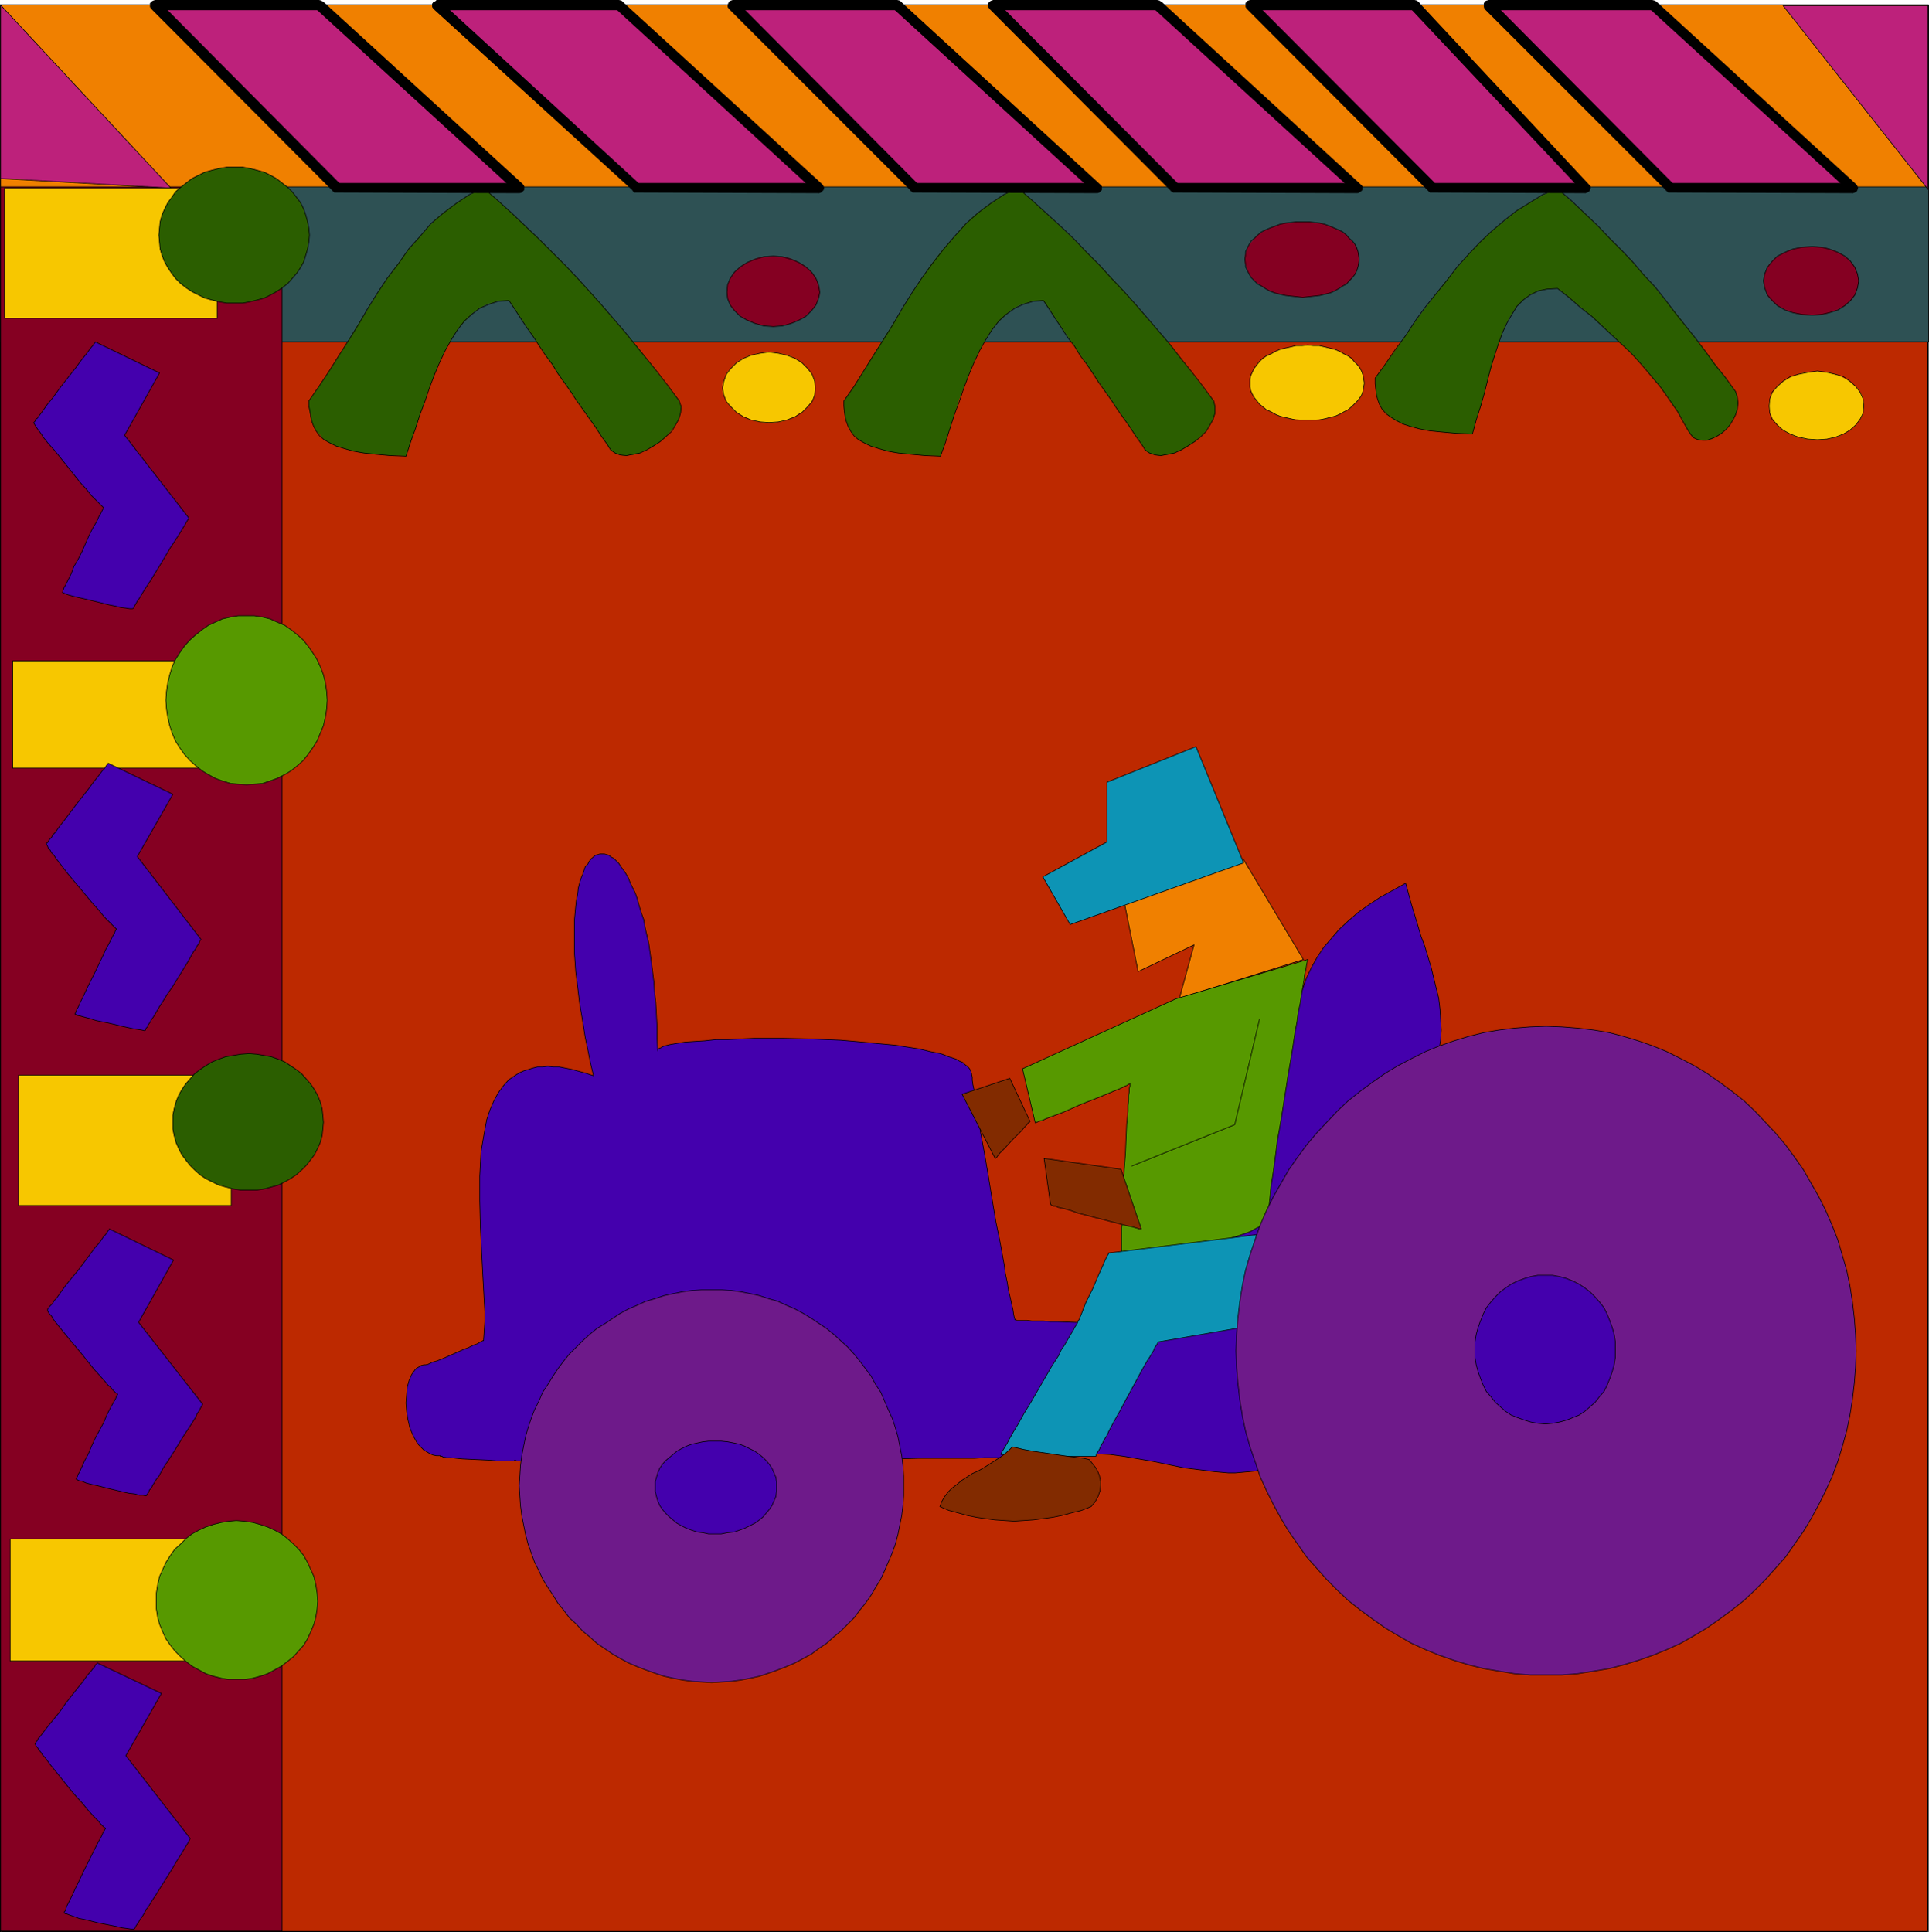 <?xml version="1.0" encoding="UTF-8" standalone="no"?>
<svg
   version="1.0"
   width="129.788mm"
   height="130.018mm"
   id="svg84"
   sodipodi:docname="Design - Tractor.wmf"
   xmlns:inkscape="http://www.inkscape.org/namespaces/inkscape"
   xmlns:sodipodi="http://sodipodi.sourceforge.net/DTD/sodipodi-0.dtd"
   xmlns="http://www.w3.org/2000/svg"
   xmlns:svg="http://www.w3.org/2000/svg">
  <sodipodi:namedview
     id="namedview84"
     pagecolor="#ffffff"
     bordercolor="#000000"
     borderopacity="0.25"
     inkscape:showpageshadow="2"
     inkscape:pageopacity="0.0"
     inkscape:pagecheckerboard="0"
     inkscape:deskcolor="#d1d1d1"
     inkscape:document-units="mm" />
  <defs
     id="defs1">
    <pattern
       id="WMFhbasepattern"
       patternUnits="userSpaceOnUse"
       width="6"
       height="6"
       x="0"
       y="0" />
  </defs>
  <path
     style="fill:#bd2900;fill-opacity:1;fill-rule:evenodd;stroke:none"
     d="M 490.294,491.244 H 0.162 V 1.293 H 490.294 Z"
     id="path1" />
  <path
     style="fill:#000000;fill-opacity:1;fill-rule:evenodd;stroke:none"
     d="m 490.132,491.244 0.162,-0.162 H 0.162 l 0.323,0.162 V 1.293 L 0.162,1.454 H 490.294 l -0.162,-0.162 V 491.244 h 0.323 V 1.293 1.131 h -0.162 v 0 0 0 H 0.162 v 0 0 H 0 v 0.162 489.952 0 0.162 h 0.162 v 0 0 H 490.294 v 0 0 0 h 0.162 v -0.162 0 z"
     id="path2" />
  <path
     style="fill:#2e5154;fill-opacity:1;fill-rule:evenodd;stroke:none"
     d="M 0.162,1.293 H 490.455 V 86.937 H 0.162 Z"
     id="path3" />
  <path
     style="fill:none;stroke:#000000;stroke-width:0.162px;stroke-linecap:round;stroke-linejoin:round;stroke-miterlimit:4;stroke-dasharray:none;stroke-opacity:1"
     d="M 0.162,1.293 H 490.455 V 86.937 H 0.162 V 1.293"
     id="path4" />
  <path
     style="fill:#850022;fill-opacity:1;fill-rule:evenodd;stroke:#000000;stroke-width:0.162px;stroke-linecap:round;stroke-linejoin:round;stroke-miterlimit:4;stroke-dasharray:none;stroke-opacity:1"
     d="M 0.162,45.893 H 71.75 V 491.083 H 0.162 Z"
     id="path5" />
  <path
     style="fill:#f08000;fill-opacity:1;fill-rule:evenodd;stroke:none"
     d="M 0.162,1.293 H 490.294 V 47.508 H 0.162 Z"
     id="path6" />
  <path
     style="fill:none;stroke:#000000;stroke-width:0.162px;stroke-linecap:round;stroke-linejoin:round;stroke-miterlimit:4;stroke-dasharray:none;stroke-opacity:1"
     d="M 0.162,1.293 H 490.294 V 47.508 H 0.162 V 1.293"
     id="path7" />
  <path
     style="fill:#bd217b;fill-opacity:1;fill-rule:evenodd;stroke:none"
     d="M 0.162,1.293 43.47,47.832 0.162,45.408 Z"
     id="path8" />
  <path
     style="fill:none;stroke:#000000;stroke-width:0.162px;stroke-linecap:round;stroke-linejoin:round;stroke-miterlimit:4;stroke-dasharray:none;stroke-opacity:1"
     d="M 0.162,1.293 43.47,47.832 0.162,45.408 V 1.293"
     id="path9" />
  <path
     style="fill:#bd217b;fill-opacity:1;fill-rule:evenodd;stroke:none"
     d="M 453.449,1.454 490.294,48.155 V 1.454 Z"
     id="path10" />
  <path
     style="fill:none;stroke:#000000;stroke-width:0.162px;stroke-linecap:round;stroke-linejoin:round;stroke-miterlimit:4;stroke-dasharray:none;stroke-opacity:1"
     d="M 453.449,1.454 490.294,48.155 V 1.454 h -36.845"
     id="path11" />
  <path
     style="fill:#2b5e00;fill-opacity:1;fill-rule:evenodd;stroke:none"
     d="m 214.605,101.966 v 1.454 1.293 l 0.323,1.293 0.323,1.293 0.485,1.293 0.646,1.131 0.808,0.97 1.131,1.131 1.454,0.808 1.616,0.808 0.97,0.323 1.131,0.323 1.131,0.323 1.131,0.323 1.293,0.323 1.454,0.162 1.454,0.162 1.616,0.162 1.778,0.162 1.778,0.162 h 1.939 l 2.101,0.162 2.424,-7.11 2.262,-7.11 1.293,-3.393 1.293,-3.232 1.293,-3.232 1.454,-2.909 1.454,-2.747 1.616,-2.424 0.808,-1.131 0.97,-0.97 0.97,-0.97 0.97,-0.97 0.97,-0.808 0.97,-0.646 1.131,-0.646 1.131,-0.485 1.293,-0.323 1.293,-0.323 1.293,-0.162 h 1.293 l 6.302,9.372 6.302,9.211 12.443,18.098 0.485,0.646 0.323,0.646 0.485,0.485 0.646,0.323 0.646,0.323 0.808,0.162 0.646,0.162 h 0.808 l 1.616,-0.162 1.778,-0.485 1.778,-0.808 1.778,-0.97 1.616,-1.131 1.454,-1.293 1.454,-1.454 0.97,-1.454 0.808,-1.454 0.323,-0.808 0.162,-0.808 v -0.808 -0.808 l -0.162,-0.808 -0.162,-0.646 -5.494,-7.11 -5.494,-7.11 -5.818,-6.787 -5.979,-6.949 -6.302,-6.625 -6.626,-6.625 -3.394,-3.232 -3.394,-3.232 -3.555,-3.232 -3.717,-3.232 -1.778,0.808 -1.778,0.97 -1.778,0.97 -1.616,1.131 -1.616,1.131 -1.616,1.293 -1.616,1.293 -1.454,1.454 -2.909,3.232 -2.909,3.232 -2.747,3.555 -2.586,3.717 -2.586,3.878 -2.424,4.04 -5.01,7.918 -4.848,7.918 -2.424,3.878 z"
     id="path12" />
  <path
     style="fill:none;stroke:#000000;stroke-width:0.162px;stroke-linecap:round;stroke-linejoin:round;stroke-miterlimit:4;stroke-dasharray:none;stroke-opacity:1"
     d="m 214.605,101.966 v 1.293 l 0.162,1.454 0.162,1.293 0.323,1.293 0.485,1.293 0.646,1.131 0.808,1.131 1.131,0.97 1.454,0.808 1.616,0.808 2.101,0.646 2.262,0.646 2.747,0.485 3.232,0.323 3.555,0.323 3.878,0.162 1.293,-3.555 1.131,-3.555 1.131,-3.555 1.293,-3.393 1.131,-3.393 1.293,-3.393 1.293,-3.07 1.454,-3.07 1.454,-2.585 1.616,-2.585 1.778,-2.262 1.778,-1.616 2.262,-1.616 2.101,-0.97 2.586,-0.808 2.586,-0.162 1.616,2.424 1.454,2.262 1.616,2.424 1.454,2.262 1.778,2.262 1.454,2.424 1.616,2.101 1.616,2.424 1.454,2.262 1.616,2.262 1.616,2.262 1.454,2.262 1.616,2.262 1.616,2.262 1.454,2.262 1.616,2.262 0.808,1.293 1.131,0.808 1.454,0.485 1.454,0.162 1.616,-0.323 1.778,-0.323 1.778,-0.808 1.616,-0.97 1.778,-1.131 1.616,-1.293 1.293,-1.293 0.97,-1.616 0.808,-1.454 0.485,-1.616 v -1.616 l -0.323,-1.454 -2.747,-3.717 -2.747,-3.555 -2.747,-3.393 -2.747,-3.555 -2.909,-3.393 -2.909,-3.393 -3.07,-3.555 -2.909,-3.232 -3.232,-3.393 -3.07,-3.393 -3.232,-3.232 -3.232,-3.393 -3.394,-3.232 -3.555,-3.232 -3.555,-3.232 -3.717,-3.232 -3.555,1.616 -3.394,2.262 -3.232,2.424 -3.07,2.747 -2.909,3.232 -2.747,3.232 -2.909,3.717 -2.586,3.555 -2.586,3.878 -2.424,3.878 -2.424,4.201 -2.424,3.878 -2.586,4.04 -2.424,3.878 -2.424,3.878 -2.586,3.717"
     id="path13" />
  <path
     style="fill:#2b5e00;fill-opacity:1;fill-rule:evenodd;stroke:none"
     d="m 78.538,101.966 v 1.454 l 0.162,1.293 0.323,1.293 0.323,1.293 0.485,1.293 0.646,1.131 0.97,0.97 0.97,1.131 1.454,0.808 1.616,0.808 0.97,0.323 1.131,0.323 1.131,0.323 1.293,0.323 1.293,0.323 1.293,0.162 1.454,0.162 1.616,0.162 1.778,0.162 1.778,0.162 h 2.101 l 1.939,0.162 2.424,-7.11 2.424,-7.11 1.131,-3.393 1.293,-3.232 1.293,-3.232 1.454,-2.909 1.454,-2.747 1.616,-2.424 0.808,-1.131 0.97,-0.97 0.97,-0.97 0.808,-0.97 1.131,-0.808 0.97,-0.646 1.131,-0.646 1.131,-0.485 1.293,-0.323 1.131,-0.323 1.293,-0.162 h 1.454 l 6.302,9.372 6.141,9.211 12.605,18.098 0.323,0.646 0.485,0.646 0.485,0.485 0.646,0.323 0.646,0.323 0.646,0.162 0.808,0.162 h 0.646 l 1.778,-0.162 1.778,-0.485 1.616,-0.808 1.939,-0.97 1.616,-1.131 1.454,-1.293 1.293,-1.454 1.131,-1.454 0.808,-1.454 0.323,-0.808 0.162,-0.808 0.162,-0.808 v -0.808 l -0.323,-0.808 -0.162,-0.646 -5.494,-7.11 -5.494,-7.11 -5.818,-6.787 -5.979,-6.949 -6.302,-6.625 -6.626,-6.625 -6.787,-6.464 -3.555,-3.232 -3.717,-3.232 -1.778,0.808 -1.778,0.97 -1.778,0.97 -1.616,1.131 -1.616,1.131 -1.616,1.293 -1.616,1.293 -1.454,1.454 -2.909,3.232 -2.909,3.232 -2.586,3.555 -2.747,3.717 -2.586,3.878 -2.424,4.04 -2.586,4.04 -2.262,3.878 -5.01,7.918 -2.586,3.878 z"
     id="path14" />
  <path
     style="fill:none;stroke:#000000;stroke-width:0.162px;stroke-linecap:round;stroke-linejoin:round;stroke-miterlimit:4;stroke-dasharray:none;stroke-opacity:1"
     d="m 78.538,101.966 v 1.293 l 0.323,1.454 0.162,1.293 0.323,1.293 0.485,1.293 0.646,1.131 0.808,1.131 1.131,0.97 1.454,0.808 1.616,0.808 2.101,0.646 2.262,0.646 2.747,0.485 3.07,0.323 3.555,0.323 4.04,0.162 1.131,-3.555 1.293,-3.555 1.131,-3.555 1.293,-3.393 1.131,-3.393 1.293,-3.393 1.293,-3.07 1.454,-3.07 1.454,-2.585 1.616,-2.585 1.778,-2.262 1.778,-1.616 2.101,-1.616 2.262,-0.97 2.424,-0.808 2.747,-0.162 1.616,2.424 1.454,2.262 1.616,2.424 1.616,2.262 1.454,2.262 1.616,2.424 1.616,2.101 1.454,2.424 1.616,2.262 1.616,2.262 1.454,2.262 1.616,2.262 1.616,2.262 1.616,2.262 1.454,2.262 1.616,2.262 0.808,1.293 1.131,0.808 1.293,0.485 1.616,0.162 1.616,-0.323 1.778,-0.323 1.778,-0.808 1.616,-0.97 1.778,-1.131 1.454,-1.293 1.454,-1.293 0.97,-1.616 0.808,-1.454 0.485,-1.616 0.162,-1.616 -0.485,-1.454 -2.747,-3.717 -2.747,-3.555 -2.747,-3.393 -2.909,-3.555 -2.747,-3.393 -2.909,-3.393 -3.07,-3.555 -2.909,-3.232 -3.07,-3.393 -3.232,-3.393 -3.232,-3.232 -3.394,-3.393 -3.394,-3.232 -3.394,-3.232 -3.555,-3.232 -3.717,-3.232 -3.555,1.616 -3.394,2.262 -3.232,2.424 -3.232,2.747 -2.747,3.232 -2.909,3.232 -2.586,3.717 -2.747,3.555 -2.586,3.878 -2.424,3.878 -2.424,4.201 -2.424,3.878 -2.586,4.04 -2.424,3.878 -2.586,3.878 -2.586,3.717"
     id="path15" />
  <path
     style="fill:#2b5e00;fill-opacity:1;fill-rule:evenodd;stroke:none"
     d="m 349.702,96.148 v 1.454 l 0.162,1.454 0.162,1.293 0.323,1.293 0.485,1.293 0.646,1.131 0.97,0.97 0.97,0.97 1.454,0.97 1.778,0.808 1.939,0.646 1.131,0.323 1.293,0.323 1.293,0.162 1.293,0.323 1.616,0.162 1.616,0.162 1.616,0.162 1.939,0.162 h 1.939 l 2.101,0.162 0.97,-3.555 1.131,-3.393 0.97,-3.555 0.808,-3.232 0.97,-3.232 0.808,-3.07 0.97,-2.909 0.97,-2.747 1.131,-2.585 1.131,-2.101 0.808,-1.131 0.646,-0.97 0.808,-0.808 0.808,-0.808 0.808,-0.646 0.97,-0.646 0.97,-0.485 0.97,-0.485 1.131,-0.323 1.293,-0.162 1.131,-0.162 h 1.454 l 3.07,2.424 2.909,2.424 2.747,2.262 2.586,2.424 2.424,2.262 2.424,2.262 2.262,2.101 2.101,2.262 1.939,2.101 1.778,2.262 1.778,2.101 1.616,2.101 1.454,2.262 1.454,2.101 1.293,2.101 1.131,2.262 0.323,0.646 0.485,0.646 0.323,0.485 0.485,0.485 0.485,0.162 0.646,0.323 1.131,0.162 h 1.131 l 1.293,-0.323 1.131,-0.646 1.293,-0.808 1.131,-0.97 0.97,-1.131 0.808,-1.293 0.646,-1.293 0.485,-1.454 0.162,-1.454 -0.162,-1.616 -0.485,-1.454 -2.586,-3.555 -2.586,-3.393 -2.586,-3.393 -2.586,-3.393 -5.01,-6.464 -5.171,-6.302 -5.494,-6.302 -2.909,-3.07 -3.07,-3.07 -3.07,-3.07 -3.232,-3.232 -3.394,-3.07 -3.555,-3.232 -3.717,1.616 -3.394,1.939 -3.394,2.101 -3.07,2.585 -3.232,2.585 -2.909,2.747 -2.909,3.07 -2.747,3.232 -2.747,3.232 -2.747,3.555 -5.333,7.11 -5.01,7.272 z"
     id="path16" />
  <path
     style="fill:none;stroke:#000000;stroke-width:0.162px;stroke-linecap:round;stroke-linejoin:round;stroke-miterlimit:4;stroke-dasharray:none;stroke-opacity:1"
     d="m 349.702,96.148 v 1.454 l 0.162,1.454 0.162,1.293 0.323,1.293 0.485,1.293 0.646,1.131 0.97,1.131 1.131,0.808 1.293,0.808 1.778,0.97 1.939,0.646 2.424,0.646 2.586,0.485 3.232,0.323 3.555,0.323 4.04,0.162 0.97,-3.555 1.131,-3.555 0.97,-3.393 0.808,-3.232 0.808,-3.232 0.97,-3.07 0.97,-2.909 0.97,-2.747 1.131,-2.424 1.293,-2.262 1.293,-2.101 1.616,-1.616 1.778,-1.293 1.939,-0.97 2.262,-0.485 2.747,-0.162 3.07,2.424 2.747,2.424 2.909,2.262 2.586,2.424 2.424,2.262 2.424,2.262 2.262,2.101 2.101,2.262 1.939,2.262 1.778,2.101 1.778,2.101 1.616,2.262 1.454,2.101 1.454,2.101 1.131,2.101 1.293,2.262 0.808,1.293 0.808,0.97 1.131,0.485 1.131,0.162 h 1.131 l 1.293,-0.485 1.131,-0.485 1.293,-0.808 1.131,-0.97 0.97,-1.131 0.808,-1.293 0.646,-1.293 0.485,-1.454 0.162,-1.616 -0.162,-1.454 -0.485,-1.454 -2.586,-3.555 -2.747,-3.393 -2.424,-3.393 -2.586,-3.393 -2.586,-3.232 -2.586,-3.232 -2.424,-3.232 -2.586,-3.232 -2.909,-3.07 -2.586,-3.07 -2.909,-3.07 -3.07,-3.07 -3.07,-3.232 -3.232,-3.07 -3.394,-3.232 -3.555,-3.07 -3.717,1.454 -3.394,2.101 -3.394,2.101 -3.07,2.424 -3.232,2.747 -2.909,2.747 -2.909,3.07 -2.909,3.232 -2.586,3.393 -2.747,3.393 -2.747,3.393 -2.586,3.555 -2.424,3.717 -2.747,3.717 -2.424,3.555 -2.586,3.555"
     id="path17" />
  <path
     style="fill:#850022;fill-opacity:1;fill-rule:evenodd;stroke:none"
     d="m 196.667,65.122 h 1.131 l 1.131,0.162 1.131,0.162 1.131,0.323 0.97,0.485 0.97,0.485 0.97,0.485 0.808,0.646 0.808,0.646 0.646,0.646 0.646,0.808 0.485,0.808 0.323,0.808 0.323,0.808 0.323,0.97 v 0.97 0.808 l -0.323,0.808 -0.323,0.808 -0.323,0.808 -0.485,0.808 -0.646,0.646 -0.646,0.646 -0.808,0.646 -0.808,0.646 -0.97,0.485 -0.97,0.485 -0.97,0.323 -1.131,0.323 -1.131,0.162 -1.131,0.162 -1.131,0.162 -1.131,-0.162 -1.293,-0.162 -1.131,-0.162 -0.97,-0.323 -1.131,-0.323 -0.97,-0.485 -0.97,-0.485 -1.616,-1.293 -0.646,-0.646 -0.646,-0.646 -0.485,-0.808 -0.323,-0.808 -0.323,-0.808 -0.162,-0.808 v -0.808 -0.97 l 0.162,-0.97 0.323,-0.808 0.323,-0.808 0.485,-0.808 0.646,-0.808 0.646,-0.646 0.808,-0.646 0.808,-0.646 0.97,-0.485 0.97,-0.485 1.131,-0.485 0.97,-0.323 1.131,-0.162 1.293,-0.162 z"
     id="path18" />
  <path
     style="fill:none;stroke:#000000;stroke-width:0.162px;stroke-linecap:round;stroke-linejoin:round;stroke-miterlimit:4;stroke-dasharray:none;stroke-opacity:1"
     d="m 196.667,65.122 2.262,0.162 2.262,0.646 1.939,0.808 1.778,1.131 1.454,1.293 1.131,1.616 0.646,1.616 0.323,1.939 -0.323,1.616 -0.646,1.616 -1.131,1.454 -1.454,1.454 -1.778,0.97 -1.939,0.808 -2.262,0.646 -2.262,0.162 -2.424,-0.162 -2.262,-0.646 -1.939,-0.808 -1.778,-0.97 -1.454,-1.454 -1.131,-1.454 -0.646,-1.616 -0.162,-1.616 0.162,-1.939 0.646,-1.616 1.131,-1.616 1.454,-1.293 1.778,-1.131 1.939,-0.808 2.262,-0.646 2.424,-0.162"
     id="path19" />
  <path
     style="fill:#f7c700;fill-opacity:1;fill-rule:evenodd;stroke:none"
     d="m 195.536,89.523 1.293,0.162 1.131,0.162 1.131,0.162 0.97,0.323 1.131,0.323 1.778,0.97 0.97,0.646 0.646,0.646 0.808,0.808 0.485,0.646 0.646,0.808 0.323,0.808 0.323,0.97 0.162,0.808 v 0.97 0.808 l -0.162,0.808 -0.323,0.97 -0.323,0.646 -0.646,0.808 -0.485,0.646 -1.454,1.454 -0.97,0.485 -0.808,0.646 -0.97,0.323 -1.131,0.485 -0.97,0.323 -1.131,0.162 -1.131,0.162 h -1.293 -1.131 l -1.131,-0.162 -1.131,-0.162 -1.131,-0.323 -0.97,-0.485 -0.97,-0.323 -0.97,-0.646 -0.808,-0.485 -0.808,-0.646 -0.646,-0.808 -0.646,-0.646 -0.485,-0.808 -0.323,-0.646 -0.323,-0.97 -0.323,-0.808 V 98.734 97.764 l 0.323,-0.808 0.323,-0.97 0.323,-0.808 0.485,-0.808 0.646,-0.646 0.646,-0.808 0.808,-0.646 0.808,-0.646 0.97,-0.485 0.97,-0.485 0.97,-0.323 1.131,-0.323 1.131,-0.162 1.131,-0.162 z"
     id="path20" />
  <path
     style="fill:none;stroke:#000000;stroke-width:0.162px;stroke-linecap:round;stroke-linejoin:round;stroke-miterlimit:4;stroke-dasharray:none;stroke-opacity:1"
     d="m 195.536,89.523 2.424,0.323 2.101,0.485 2.101,0.808 1.778,1.131 1.454,1.454 1.131,1.454 0.646,1.778 0.162,1.778 -0.162,1.778 -0.646,1.616 -1.131,1.293 -1.454,1.454 -1.778,1.131 -2.101,0.808 -2.101,0.485 -2.424,0.162 -2.262,-0.162 -2.262,-0.485 -1.939,-0.808 -1.778,-1.131 -1.454,-1.454 -1.131,-1.293 -0.646,-1.616 -0.323,-1.778 0.323,-1.778 0.646,-1.778 1.131,-1.454 1.454,-1.454 1.778,-1.131 1.939,-0.808 2.262,-0.485 2.262,-0.323"
     id="path21" />
  <path
     style="fill:#850022;fill-opacity:1;fill-rule:evenodd;stroke:none"
     d="m 331.28,56.396 h 1.454 l 1.454,0.162 1.454,0.162 1.293,0.323 1.293,0.485 1.131,0.485 1.131,0.485 0.97,0.646 0.97,0.646 0.808,0.808 0.646,0.808 0.646,0.808 0.485,0.808 0.323,0.97 0.162,0.97 0.162,0.97 -0.162,0.97 -0.162,0.97 -0.323,0.97 -0.485,0.97 -0.646,0.808 -0.646,0.808 -0.808,0.646 -0.97,0.646 -0.97,0.646 -1.131,0.646 -1.131,0.485 -1.293,0.323 -1.293,0.323 -1.454,0.162 -1.454,0.162 -1.454,0.162 -1.454,-0.162 -1.616,-0.162 -1.293,-0.162 -1.454,-0.323 -1.293,-0.323 -1.131,-0.485 -1.293,-0.646 -0.97,-0.646 -0.97,-0.646 -0.808,-0.646 -0.646,-0.808 -0.646,-0.808 -0.485,-0.97 -0.323,-0.97 -0.323,-0.97 v -0.97 -0.97 l 0.323,-0.97 0.323,-0.97 0.485,-0.808 0.646,-0.808 0.646,-0.808 0.808,-0.808 0.97,-0.646 0.97,-0.646 1.293,-0.485 1.131,-0.485 1.293,-0.485 1.454,-0.323 1.293,-0.162 1.616,-0.162 z"
     id="path22" />
  <path
     style="fill:none;stroke:#000000;stroke-width:0.162px;stroke-linecap:round;stroke-linejoin:round;stroke-miterlimit:4;stroke-dasharray:none;stroke-opacity:1"
     d="m 331.28,56.396 h 1.454 l 1.454,0.162 1.454,0.162 1.293,0.323 1.293,0.485 1.131,0.485 1.131,0.485 0.97,0.485 0.97,0.808 0.646,0.808 0.808,0.646 0.646,0.808 0.485,0.97 0.323,0.97 0.162,0.97 0.162,0.97 -0.162,1.131 -0.162,0.808 -0.323,0.97 -0.485,0.97 -0.646,0.808 -0.808,0.808 -0.646,0.808 -0.97,0.485 -0.97,0.646 -1.131,0.646 -1.131,0.485 -1.293,0.323 -1.293,0.323 -1.454,0.162 -1.454,0.162 -1.454,0.162 -1.454,-0.162 -1.454,-0.162 -1.454,-0.162 -1.454,-0.323 -1.293,-0.323 -1.293,-0.485 -1.131,-0.646 -0.97,-0.646 -0.97,-0.485 -0.808,-0.808 -0.808,-0.808 -0.485,-0.808 -0.485,-0.97 -0.485,-0.97 v -0.808 l -0.162,-1.131 0.162,-0.97 V 63.991 l 0.485,-0.97 0.485,-0.97 0.485,-0.808 0.808,-0.646 0.808,-0.808 0.97,-0.808 0.97,-0.485 1.131,-0.485 1.293,-0.485 1.293,-0.485 1.454,-0.323 1.454,-0.162 1.454,-0.162 h 1.454"
     id="path23" />
  <path
     style="fill:#f7c700;fill-opacity:1;fill-rule:evenodd;stroke:none"
     d="m 332.572,87.745 1.454,0.162 h 1.454 l 1.454,0.323 1.293,0.323 1.293,0.323 1.131,0.485 1.131,0.646 0.97,0.485 0.97,0.808 0.646,0.646 0.808,0.808 0.646,0.97 0.485,0.808 0.323,0.97 0.162,0.97 0.162,0.97 -0.162,0.97 -0.162,0.97 -0.323,0.97 -0.485,0.808 -0.646,0.808 -0.808,0.808 -0.646,0.646 -0.97,0.808 -0.97,0.485 -1.131,0.646 -1.131,0.485 -1.293,0.323 -1.293,0.323 -1.454,0.162 -1.454,0.162 h -1.454 -1.454 l -1.454,-0.162 -1.454,-0.162 -1.454,-0.323 -1.293,-0.323 -1.131,-0.485 -1.131,-0.646 -1.131,-0.485 -0.97,-0.808 -0.808,-0.646 -0.646,-0.808 -0.646,-0.808 -0.485,-0.808 -0.323,-0.97 -0.323,-0.97 v -0.97 -0.97 l 0.323,-0.97 0.323,-0.97 0.485,-0.808 0.646,-0.97 0.646,-0.808 0.808,-0.646 0.97,-0.808 1.131,-0.485 1.131,-0.646 1.131,-0.485 1.293,-0.323 1.454,-0.323 1.454,-0.323 h 1.454 z"
     id="path24" />
  <path
     style="fill:none;stroke:#000000;stroke-width:0.162px;stroke-linecap:round;stroke-linejoin:round;stroke-miterlimit:4;stroke-dasharray:none;stroke-opacity:1"
     d="m 332.572,87.745 1.454,0.162 h 1.454 l 1.454,0.323 1.293,0.323 1.293,0.323 1.131,0.485 1.131,0.646 0.97,0.485 0.97,0.646 0.646,0.808 0.808,0.808 0.646,0.808 0.485,0.97 0.323,0.97 0.162,0.808 0.162,1.131 -0.162,0.97 -0.162,0.97 -0.323,0.97 -0.485,0.808 -0.646,0.808 -0.808,0.808 -0.646,0.646 -0.97,0.808 -0.97,0.485 -1.131,0.646 -1.131,0.485 -1.293,0.323 -1.293,0.323 -1.454,0.323 h -1.454 -1.454 -1.454 -1.616 l -1.293,-0.323 -1.454,-0.323 -1.293,-0.323 -1.131,-0.485 -1.131,-0.646 -1.131,-0.485 -0.97,-0.808 -0.808,-0.646 -0.646,-0.808 -0.646,-0.808 -0.485,-0.808 -0.485,-0.97 -0.162,-0.97 v -0.97 -1.131 l 0.162,-0.808 0.485,-0.97 0.485,-0.97 0.646,-0.808 0.646,-0.808 0.808,-0.808 0.97,-0.646 1.131,-0.485 1.131,-0.646 1.131,-0.485 1.293,-0.323 1.454,-0.323 1.293,-0.323 h 1.616 l 1.454,-0.162"
     id="path25" />
  <path
     style="fill:#850022;fill-opacity:1;fill-rule:evenodd;stroke:none"
     d="m 460.883,62.698 h 1.131 l 1.131,0.162 1.131,0.162 1.131,0.323 0.97,0.323 0.97,0.485 0.97,0.485 0.808,0.646 0.808,0.485 0.646,0.808 0.646,0.646 0.485,0.808 0.323,0.808 0.323,0.808 0.162,0.97 0.162,0.808 -0.162,0.97 -0.162,0.808 -0.323,0.97 -0.323,0.808 -0.485,0.808 -0.646,0.646 -1.454,1.293 -0.808,0.485 -0.97,0.485 -0.97,0.485 -0.97,0.323 -1.131,0.323 -1.131,0.162 -1.131,0.162 h -1.131 -1.293 l -1.293,-0.162 -1.131,-0.162 -1.131,-0.323 -1.131,-0.323 -0.97,-0.485 -0.97,-0.485 -0.97,-0.485 -0.808,-0.646 -0.646,-0.646 -0.646,-0.646 -0.485,-0.808 -0.323,-0.808 -0.323,-0.97 -0.162,-0.808 -0.162,-0.97 0.162,-0.808 0.162,-0.97 0.323,-0.808 0.323,-0.808 0.485,-0.808 0.646,-0.646 0.646,-0.808 0.808,-0.485 0.97,-0.646 0.97,-0.485 0.97,-0.485 1.131,-0.323 1.131,-0.323 1.131,-0.162 1.293,-0.162 z"
     id="path26" />
  <path
     style="fill:none;stroke:#000000;stroke-width:0.162px;stroke-linecap:round;stroke-linejoin:round;stroke-miterlimit:4;stroke-dasharray:none;stroke-opacity:1"
     d="m 460.883,62.698 2.262,0.162 2.101,0.485 2.101,0.808 1.778,0.97 1.454,1.293 1.131,1.616 0.646,1.616 0.323,1.778 -0.323,1.778 -0.646,1.778 -1.131,1.454 -1.454,1.293 -1.778,1.131 -2.101,0.646 -2.101,0.485 -2.262,0.162 -2.586,-0.162 -2.424,-0.485 -1.939,-0.646 -1.939,-1.131 -1.293,-1.293 -1.293,-1.454 -0.646,-1.778 -0.323,-1.778 0.323,-1.778 0.646,-1.616 1.293,-1.616 1.293,-1.293 1.939,-0.97 1.939,-0.808 2.424,-0.485 2.586,-0.162"
     id="path27" />
  <path
     style="fill:#f7c700;fill-opacity:1;fill-rule:evenodd;stroke:none"
     d="m 462.175,94.371 1.131,0.162 1.131,0.162 1.131,0.162 1.131,0.323 1.131,0.323 0.808,0.485 0.97,0.485 0.808,0.485 1.454,1.293 0.646,0.646 0.485,0.808 0.485,0.808 0.323,0.97 0.162,0.808 v 0.97 0.808 l -0.162,0.97 -0.323,0.808 -0.485,0.808 -1.131,1.454 -0.646,0.646 -0.808,0.646 -0.808,0.485 -0.97,0.485 -0.808,0.485 -1.131,0.323 -1.131,0.323 -1.131,0.162 -1.131,0.162 h -1.131 -1.293 l -1.293,-0.162 -1.131,-0.162 -1.131,-0.323 -1.131,-0.323 -0.97,-0.485 -0.97,-0.485 -0.808,-0.485 -0.808,-0.646 -0.646,-0.646 -0.646,-0.808 -0.485,-0.646 -0.485,-0.808 -0.323,-0.808 -0.162,-0.97 v -0.808 -0.97 l 0.162,-0.808 0.323,-0.97 0.485,-0.808 0.485,-0.808 0.646,-0.646 0.646,-0.646 0.808,-0.646 0.808,-0.485 0.97,-0.485 0.97,-0.485 1.131,-0.323 1.131,-0.323 1.131,-0.162 1.293,-0.162 z"
     id="path28" />
  <path
     style="fill:none;stroke:#000000;stroke-width:0.162px;stroke-linecap:round;stroke-linejoin:round;stroke-miterlimit:4;stroke-dasharray:none;stroke-opacity:1"
     d="m 462.175,94.371 2.424,0.323 2.101,0.485 2.101,0.646 1.616,1.131 1.454,1.293 1.131,1.454 0.808,1.778 0.162,1.778 -0.162,1.778 -0.808,1.616 -1.131,1.454 -1.454,1.293 -1.616,0.97 -2.101,0.808 -2.101,0.485 -2.424,0.162 -2.424,-0.162 -2.424,-0.485 -2.101,-0.808 -1.778,-0.97 -1.454,-1.293 -1.293,-1.454 -0.646,-1.616 -0.162,-1.778 0.162,-1.778 0.646,-1.778 1.293,-1.454 1.454,-1.293 1.778,-1.131 2.101,-0.646 2.424,-0.485 2.424,-0.323"
     id="path29" />
  <path
     style="fill:#4400ad;fill-opacity:1;fill-rule:evenodd;stroke:#000000;stroke-width:0.162px;stroke-linecap:round;stroke-linejoin:round;stroke-miterlimit:4;stroke-dasharray:none;stroke-opacity:1"
     d="m 365.862,267.276 0.485,-2.747 0.162,-2.586 -0.162,-2.747 -0.162,-2.586 -0.323,-2.747 -0.646,-2.585 -1.293,-5.333 -1.616,-5.333 -0.97,-2.585 -0.808,-2.747 -1.616,-5.333 -1.454,-5.333 -3.232,1.778 -3.232,1.778 -2.909,1.939 -2.747,1.939 -2.424,2.101 -2.424,2.262 -1.939,2.262 -1.939,2.262 -1.616,2.424 -1.454,2.586 -1.293,2.747 -0.97,2.747 -0.97,2.909 -0.646,2.909 -0.323,3.07 -0.162,3.232 h -0.162 v 0.162 l -0.162,0.323 -0.162,0.323 v 0.485 l -0.323,0.485 -0.162,0.646 -0.323,0.646 -0.485,1.778 -0.646,1.939 -0.646,2.262 -0.808,2.424 -0.97,2.747 -0.808,2.909 -1.131,2.909 -0.97,3.232 -2.101,6.625 -4.363,13.735 -0.97,3.393 -0.97,3.232 -0.97,3.07 -0.97,3.07 -0.97,2.909 -0.808,2.586 -0.808,2.586 -0.485,2.101 -0.646,1.939 -0.485,1.616 -0.162,0.808 -0.323,0.485 v 0.485 l -0.162,0.485 -0.162,0.323 v 0.323 0.162 h -0.162 -0.485 -0.808 -6.302 -1.778 -1.939 -4.04 l -4.363,-0.162 h -4.525 l -4.525,-0.162 -4.202,-0.162 -4.04,-0.162 h -1.778 l -1.778,-0.162 h -1.616 -1.293 l -1.293,-0.162 h -1.131 -0.808 -0.646 l -0.323,-0.162 v 0 h -0.162 v -0.162 l -0.162,-0.485 -0.162,-0.808 -0.162,-1.131 -0.323,-1.293 -0.323,-1.616 -0.485,-1.939 -0.323,-2.101 -0.485,-2.262 -0.323,-2.424 -0.485,-2.586 -0.485,-2.747 -1.131,-5.494 -0.97,-5.817 -0.97,-5.979 -0.97,-5.656 -0.485,-2.585 -0.485,-2.586 -0.323,-2.586 -0.485,-2.262 -0.323,-2.101 -0.323,-1.939 -0.162,-1.778 -0.323,-1.454 -0.162,-1.131 v -0.808 l -0.162,-0.646 v -0.162 l -0.162,-0.485 -0.162,-0.485 -0.323,-0.485 -0.485,-0.485 -0.646,-0.485 -0.485,-0.485 -0.808,-0.323 -0.808,-0.485 -1.939,-0.646 -2.101,-0.808 -2.586,-0.485 -2.586,-0.646 -3.07,-0.485 -3.07,-0.485 -3.394,-0.323 -3.394,-0.323 -3.555,-0.323 -3.717,-0.323 -7.434,-0.323 -7.272,-0.162 h -3.717 -3.555 l -3.394,0.162 -3.232,0.162 h -3.07 l -2.909,0.323 -2.586,0.162 -2.424,0.162 -2.101,0.323 -1.778,0.323 -0.646,0.162 -0.646,0.162 -0.485,0.162 -0.485,0.323 -0.485,0.162 -0.162,0.162 -0.162,0.162 v 0.323 l -0.162,-3.232 v -3.07 l -0.162,-3.07 -0.162,-2.909 -0.323,-2.747 -0.162,-2.586 -0.323,-2.585 -0.323,-2.424 -0.323,-2.424 -0.323,-2.262 -0.485,-2.101 -0.485,-2.101 -0.323,-1.939 -0.646,-1.778 -0.485,-1.616 -0.485,-1.778 -0.485,-1.454 -0.646,-1.293 -0.646,-1.293 -0.485,-1.293 -0.646,-1.131 -0.646,-0.97 -0.646,-0.808 -0.485,-0.808 -0.646,-0.646 -0.646,-0.646 -0.646,-0.323 -0.646,-0.485 -0.485,-0.162 -0.646,-0.162 h -0.646 -0.485 l -0.485,0.162 -0.646,0.162 -1.131,0.97 -0.485,0.646 -0.323,0.646 -0.646,0.646 -0.323,0.97 -0.323,0.97 -0.485,1.131 -0.323,1.131 -0.323,1.293 -0.162,1.454 -0.323,1.616 -0.162,1.454 -0.162,1.778 -0.162,1.778 v 1.939 4.201 2.262 l 0.162,2.262 0.162,2.424 0.323,2.585 0.323,2.586 0.323,2.747 0.485,2.909 0.485,2.909 0.485,3.07 0.646,3.07 0.646,3.232 0.808,3.393 -1.939,-0.646 -1.778,-0.485 -1.778,-0.485 -1.616,-0.323 -1.616,-0.323 h -1.454 l -1.454,-0.162 -1.293,0.162 h -1.293 l -1.293,0.323 -0.97,0.323 -1.131,0.323 -1.131,0.485 -0.808,0.485 -0.97,0.646 -0.97,0.646 -1.454,1.616 -1.293,1.778 -1.131,2.101 -0.97,2.262 -0.808,2.424 -0.485,2.586 -0.485,2.747 -0.485,2.909 -0.162,3.07 -0.162,3.07 v 3.232 3.07 l 0.162,6.625 0.323,6.464 0.323,6.302 0.162,2.909 0.162,3.07 0.162,2.747 v 2.585 l -0.162,2.424 -0.162,2.262 v 0.162 h -0.162 l -0.646,0.323 -0.808,0.485 -0.97,0.323 -1.293,0.646 -1.293,0.485 -5.494,2.424 -1.293,0.485 -1.131,0.323 -0.97,0.485 -0.646,0.162 h -0.485 v 0.162 -0.162 l -0.646,0.162 -0.485,0.323 -0.646,0.323 -0.485,0.485 -0.323,0.485 -0.485,0.646 -0.646,1.454 -0.485,1.778 -0.162,1.939 -0.162,2.101 0.162,2.101 0.323,2.101 0.485,2.101 0.808,1.939 0.97,1.778 0.485,0.646 0.646,0.646 0.646,0.646 0.808,0.485 0.808,0.485 0.808,0.323 0.808,0.162 h 0.97 v 0.162 h 0.162 0.323 l 0.162,0.162 0.97,0.162 h 1.131 l 1.293,0.162 1.616,0.162 3.394,0.162 3.555,0.162 1.616,0.162 h 1.454 2.262 0.646 0.162 l 0.162,-0.162 h 0.162 l 0.323,0.162 h 1.939 0.97 23.594 5.656 5.818 l 6.141,-0.162 h 6.302 6.464 l 13.251,-0.162 h 13.251 l 6.464,-0.162 h 6.302 l 6.141,-0.162 h 5.979 5.494 2.747 l 2.424,-0.162 h 2.586 2.262 2.262 2.101 1.939 l 1.939,-0.162 h 1.616 1.616 l 1.293,-0.162 h 1.293 0.97 0.97 0.646 0.646 l 0.323,-0.162 v 0 l 1.454,-0.323 1.454,-0.162 h 1.616 1.616 l 3.394,0.162 3.555,0.485 3.717,0.646 3.717,0.646 3.878,0.808 3.878,0.808 3.878,0.485 3.878,0.485 3.555,0.323 h 1.778 l 1.778,-0.162 1.778,-0.162 1.616,-0.162 1.616,-0.485 1.616,-0.485 1.454,-0.646 1.454,-0.808 1.454,-0.808 1.293,-1.131 2.262,-6.625 2.424,-6.625 4.686,-12.927 4.686,-12.766 4.686,-12.443 4.686,-12.443 4.848,-12.604 4.686,-12.927 2.424,-6.464 z"
     id="path30" />
  <path
     style="fill:#6e1a8a;fill-opacity:1;fill-rule:evenodd;stroke:#000000;stroke-width:0.162px;stroke-linecap:round;stroke-linejoin:round;stroke-miterlimit:4;stroke-dasharray:none;stroke-opacity:1"
     d="m 180.992,427.9 -2.586,-0.162 -2.424,-0.162 -2.424,-0.323 -2.424,-0.485 -2.262,-0.485 -2.424,-0.808 -2.262,-0.808 -2.101,-0.808 -2.262,-0.97 -2.101,-1.131 -1.939,-1.131 -4.04,-2.747 -1.778,-1.616 -1.778,-1.454 -1.616,-1.778 -1.778,-1.616 -1.454,-1.939 -1.454,-1.778 -1.293,-2.101 -1.293,-1.939 -1.293,-2.101 -0.97,-2.101 -1.131,-2.262 -0.808,-2.262 -0.808,-2.262 -0.646,-2.424 -0.485,-2.424 -0.485,-2.424 -0.323,-2.586 -0.162,-2.424 -0.162,-2.585 0.162,-2.424 0.162,-2.585 0.323,-2.586 0.485,-2.424 0.485,-2.424 0.646,-2.262 0.808,-2.424 0.808,-2.101 1.131,-2.262 0.97,-2.262 1.293,-1.939 1.293,-2.101 1.293,-1.939 1.454,-1.939 1.454,-1.778 1.778,-1.778 1.616,-1.616 1.778,-1.616 1.778,-1.454 2.101,-1.293 1.939,-1.293 1.939,-1.293 2.101,-1.131 2.262,-0.97 2.101,-0.97 2.262,-0.646 2.424,-0.808 2.262,-0.485 2.424,-0.485 2.424,-0.323 2.424,-0.162 h 2.586 2.586 l 2.424,0.162 2.424,0.323 2.424,0.485 2.262,0.485 2.424,0.808 2.262,0.646 2.101,0.97 2.262,0.97 2.101,1.131 2.101,1.293 1.939,1.293 1.939,1.293 1.778,1.454 1.778,1.616 1.778,1.616 1.616,1.778 1.454,1.778 1.454,1.939 1.454,1.939 1.131,2.101 1.293,1.939 0.97,2.262 0.97,2.262 0.97,2.101 0.808,2.424 0.646,2.262 0.485,2.424 0.485,2.424 0.323,2.586 0.162,2.585 v 2.424 2.585 l -0.162,2.424 -0.323,2.586 -0.485,2.424 -0.485,2.424 -0.646,2.424 -0.808,2.262 -0.97,2.262 -0.97,2.262 -0.97,2.101 -1.293,2.101 -1.131,1.939 -1.454,2.101 -1.454,1.778 -1.454,1.939 -1.616,1.616 -1.778,1.778 -1.778,1.454 -1.778,1.616 -1.939,1.293 -1.939,1.454 -2.101,1.131 -2.101,1.131 -2.262,0.97 -2.101,0.808 -2.262,0.808 -2.424,0.808 -2.262,0.485 -2.424,0.485 -2.424,0.323 -2.424,0.162 z"
     id="path31" />
  <path
     style="fill:#4400ad;fill-opacity:1;fill-rule:evenodd;stroke:#000000;stroke-width:0.162px;stroke-linecap:round;stroke-linejoin:round;stroke-miterlimit:4;stroke-dasharray:none;stroke-opacity:1"
     d="m 181.8,390.087 h -1.616 l -1.454,-0.323 -1.454,-0.162 -1.454,-0.485 -1.293,-0.485 -1.293,-0.646 -1.131,-0.646 -0.97,-0.808 -0.97,-0.808 -0.97,-0.97 -0.808,-0.97 -0.646,-0.97 -0.485,-1.131 -0.323,-1.131 -0.323,-1.293 v -1.293 -1.131 l 0.323,-1.131 0.323,-1.131 0.485,-1.131 0.646,-0.97 0.808,-0.97 0.97,-0.808 0.97,-0.808 0.97,-0.808 1.131,-0.646 1.293,-0.646 1.293,-0.485 1.454,-0.323 1.454,-0.323 1.454,-0.162 h 1.616 1.616 l 1.616,0.162 1.616,0.323 1.454,0.323 1.293,0.485 1.293,0.646 1.293,0.646 1.131,0.808 0.97,0.808 0.808,0.808 0.808,0.97 0.646,0.97 0.485,1.131 0.485,1.131 0.162,1.131 v 1.131 1.293 l -0.162,1.293 -0.485,1.131 -0.485,1.131 -0.646,0.97 -0.808,0.97 -0.808,0.97 -0.97,0.808 -1.131,0.808 -1.293,0.646 -1.293,0.646 -1.293,0.485 -1.454,0.485 -1.616,0.162 -1.616,0.323 z"
     id="path32" />
  <path
     style="fill:#f08000;fill-opacity:1;fill-rule:evenodd;stroke:#000000;stroke-width:0.162px;stroke-linecap:round;stroke-linejoin:round;stroke-miterlimit:4;stroke-dasharray:none;stroke-opacity:1"
     d="m 316.251,218.636 15.19,25.37 -31.512,9.857 3.717,-13.574 -14.221,6.787 -4.202,-21.007 z"
     id="path33" />
  <path
     style="fill:#579900;fill-opacity:1;fill-rule:evenodd;stroke:#000000;stroke-width:0.162px;stroke-linecap:round;stroke-linejoin:round;stroke-miterlimit:4;stroke-dasharray:none;stroke-opacity:1"
     d="m 298.96,254.025 -38.946,17.775 3.232,13.735 h 0.162 l 0.323,-0.162 0.323,-0.162 0.485,-0.162 0.646,-0.162 0.646,-0.323 0.808,-0.323 1.778,-0.646 2.101,-0.808 4.363,-1.939 4.525,-1.778 1.939,-0.808 1.939,-0.808 1.616,-0.646 0.646,-0.323 0.646,-0.323 0.485,-0.162 0.323,-0.323 h 0.323 v -0.162 0.162 0.485 l -0.162,0.646 v 0.808 l -0.162,0.97 v 1.131 l -0.162,1.454 v 1.454 l -0.162,1.616 -0.162,1.616 -0.162,3.717 -0.162,3.878 -0.323,4.04 -0.162,4.04 -0.162,3.878 -0.162,3.555 v 1.616 l -0.162,1.616 v 1.454 1.293 3.717 0 h 0.162 1.293 0.808 1.131 l 0.97,-0.162 h 1.293 l 1.293,-0.162 1.616,-0.162 3.07,-0.323 3.394,-0.485 3.555,-0.485 3.394,-0.808 3.394,-0.646 3.232,-0.808 1.454,-0.485 1.454,-0.485 1.293,-0.485 1.131,-0.646 0.97,-0.485 0.808,-0.646 0.808,-0.646 0.485,-0.646 0.162,-0.646 0.162,-0.646 v -0.97 l 0.162,-1.131 0.162,-1.454 0.162,-1.616 0.162,-1.778 0.323,-2.101 0.323,-2.101 0.323,-2.424 0.323,-2.424 0.323,-2.586 0.97,-5.494 1.778,-11.312 0.97,-5.656 0.808,-5.333 0.485,-2.586 0.323,-2.424 0.485,-2.262 0.323,-2.101 0.323,-1.939 0.323,-1.778 0.162,-1.454 0.323,-1.293 0.162,-1.131 0.162,-0.808 0.162,-0.485 v -0.162 z"
     id="path34" />
  <path
     style="fill:none;stroke:#000000;stroke-width:0.162px;stroke-linecap:round;stroke-linejoin:round;stroke-miterlimit:4;stroke-dasharray:none;stroke-opacity:1"
     d="m 320.291,259.196 -6.302,26.825 -26.179,10.504"
     id="path35" />
  <path
     style="fill:#822b00;fill-opacity:1;fill-rule:evenodd;stroke:#000000;stroke-width:0.162px;stroke-linecap:round;stroke-linejoin:round;stroke-miterlimit:4;stroke-dasharray:none;stroke-opacity:1"
     d="m 256.782,274.224 -12.12,4.04 8.403,16.321 0.323,-0.162 0.323,-0.485 0.485,-0.646 0.646,-0.646 0.808,-0.808 1.616,-1.778 1.778,-1.778 0.808,-0.808 0.646,-0.808 0.646,-0.646 0.323,-0.485 0.323,-0.162 0.162,-0.162 z"
     id="path36" />
  <path
     style="fill:#822b00;fill-opacity:1;fill-rule:evenodd;stroke:#000000;stroke-width:0.162px;stroke-linecap:round;stroke-linejoin:round;stroke-miterlimit:4;stroke-dasharray:none;stroke-opacity:1"
     d="m 285.062,297.332 -19.554,-2.747 1.616,11.635 v 0 l 0.162,0.162 0.162,0.162 0.485,0.162 h 0.485 l 0.646,0.323 1.454,0.323 1.778,0.485 1.778,0.646 4.363,1.131 4.363,1.131 1.939,0.485 1.778,0.485 1.616,0.323 0.485,0.162 0.646,0.162 0.323,0.162 h 0.323 0.162 0.162 z"
     id="path37" />
  <path
     style="fill:#0d94b5;fill-opacity:1;fill-rule:evenodd;stroke:#000000;stroke-width:0.162px;stroke-linecap:round;stroke-linejoin:round;stroke-miterlimit:4;stroke-dasharray:none;stroke-opacity:1"
     d="m 323.523,313.491 -4.848,23.593 -24.24,4.201 v 0.162 0 l -0.162,0.323 -0.323,0.485 -0.323,0.485 -0.323,0.808 -0.485,0.808 -0.485,0.808 -0.646,0.97 -1.293,2.262 -1.293,2.424 -2.909,5.333 -1.454,2.747 -1.454,2.586 -1.293,2.424 -0.485,1.131 -0.646,0.97 -0.485,0.97 -0.485,0.808 -0.323,0.808 -0.323,0.485 -0.323,0.485 -0.162,0.485 v 0.162 0 l -0.162,0.162 h -0.323 -0.323 -0.485 -0.485 -6.302 -4.363 l -4.525,-0.162 h -1.939 -1.778 l -1.616,-0.162 h -0.485 l -0.646,-0.162 h -0.323 -0.323 -0.162 v -0.162 0 l 0.162,-0.323 0.162,-0.323 0.323,-0.485 0.485,-0.808 0.485,-0.808 0.485,-0.97 0.646,-1.131 0.646,-1.131 0.808,-1.293 1.616,-2.909 1.778,-2.909 1.778,-3.07 1.778,-3.07 1.778,-3.07 1.778,-2.747 0.646,-1.454 0.808,-1.131 0.646,-1.131 0.646,-1.131 0.485,-0.808 0.485,-0.808 0.323,-0.646 0.323,-0.485 0.162,-0.323 0.162,-0.162 v -0.162 l 0.162,-0.162 v -0.323 l 0.323,-0.323 0.162,-0.485 0.485,-1.131 0.485,-1.293 0.646,-1.616 1.616,-3.232 1.454,-3.393 0.646,-1.454 0.646,-1.454 0.485,-1.131 0.485,-0.97 0.162,-0.323 0.162,-0.162 v -0.162 -0.162 z"
     id="path38" />
  <path
     style="fill:#822b00;fill-opacity:1;fill-rule:evenodd;stroke:#000000;stroke-width:0.162px;stroke-linecap:round;stroke-linejoin:round;stroke-miterlimit:4;stroke-dasharray:none;stroke-opacity:1"
     d="m 239.006,383.138 0.485,-1.293 0.646,-1.131 0.97,-1.293 0.97,-0.97 1.293,-0.97 1.131,-0.97 2.747,-1.778 1.454,-0.646 1.454,-0.808 2.747,-1.778 1.293,-0.808 1.131,-0.808 1.131,-0.97 0.97,-0.97 1.454,0.323 1.293,0.323 2.586,0.485 2.262,0.323 2.262,0.323 2.101,0.323 2.262,0.323 2.586,0.323 1.293,0.162 1.454,0.323 0.646,0.808 0.646,0.808 0.485,0.646 0.485,0.97 0.323,0.808 0.323,1.616 v 0.808 l -0.162,1.454 -0.485,1.454 -0.808,1.454 -0.97,1.131 -2.424,0.97 -2.586,0.646 -2.424,0.646 -2.424,0.485 -2.424,0.323 -2.424,0.323 -2.424,0.162 -2.424,0.162 -2.424,-0.162 -2.424,-0.162 -2.424,-0.323 -2.262,-0.323 -2.424,-0.485 -2.262,-0.646 -2.424,-0.646 z"
     id="path39" />
  <path
     style="fill:#f7c700;fill-opacity:1;fill-rule:evenodd;stroke:#000000;stroke-width:0.162px;stroke-linecap:round;stroke-linejoin:round;stroke-miterlimit:4;stroke-dasharray:none;stroke-opacity:1"
     d="M 3.232,168.057 H 53.813 v 27.309 H 3.232 Z"
     id="path40" />
  <path
     style="fill:#f7c700;fill-opacity:1;fill-rule:evenodd;stroke:#000000;stroke-width:0.162px;stroke-linecap:round;stroke-linejoin:round;stroke-miterlimit:4;stroke-dasharray:none;stroke-opacity:1"
     d="M 4.686,273.416 H 58.822 v 33.127 H 4.686 Z"
     id="path41" />
  <path
     style="fill:#f7c700;fill-opacity:1;fill-rule:evenodd;stroke:#000000;stroke-width:0.162px;stroke-linecap:round;stroke-linejoin:round;stroke-miterlimit:4;stroke-dasharray:none;stroke-opacity:1"
     d="M 1.131,47.832 H 55.267 V 80.958 H 1.131 Z"
     id="path42" />
  <path
     style="fill:#f7c700;fill-opacity:1;fill-rule:evenodd;stroke:#000000;stroke-width:0.162px;stroke-linecap:round;stroke-linejoin:round;stroke-miterlimit:4;stroke-dasharray:none;stroke-opacity:1"
     d="M 2.586,391.38 H 55.267 V 422.406 H 2.586 Z"
     id="path43" />
  <path
     style="fill:#579900;fill-opacity:1;fill-rule:evenodd;stroke:#000000;stroke-width:0.162px;stroke-linecap:round;stroke-linejoin:round;stroke-miterlimit:4;stroke-dasharray:none;stroke-opacity:1"
     d="m 62.701,156.584 h 1.939 l 2.101,0.323 1.939,0.485 1.778,0.808 1.939,0.808 1.616,1.131 1.616,1.293 1.454,1.293 1.293,1.616 1.131,1.616 1.131,1.778 0.808,1.778 0.808,2.101 0.485,1.939 0.323,2.262 0.162,2.262 -0.162,2.262 -0.323,2.101 -0.485,2.101 -0.808,1.939 -0.808,1.939 -1.131,1.778 -1.131,1.616 -1.293,1.616 -1.454,1.293 -1.616,1.293 -1.616,0.97 -1.939,0.97 -1.778,0.646 -1.939,0.646 -2.101,0.162 -1.939,0.162 -2.101,-0.162 -1.939,-0.162 -2.101,-0.646 -1.778,-0.646 -1.778,-0.97 -1.616,-0.97 -1.616,-1.293 -1.454,-1.293 -1.454,-1.616 -1.131,-1.616 -1.131,-1.778 -0.808,-1.939 -0.646,-1.939 -0.485,-2.101 -0.323,-2.101 -0.162,-2.262 0.162,-2.262 0.323,-2.262 0.485,-1.939 0.646,-2.101 0.808,-1.778 1.131,-1.778 1.131,-1.616 1.454,-1.616 1.454,-1.293 1.616,-1.293 1.616,-1.131 1.778,-0.808 1.778,-0.808 2.101,-0.485 1.939,-0.323 z"
     id="path44" />
  <path
     style="fill:#2b5e00;fill-opacity:1;fill-rule:evenodd;stroke:#000000;stroke-width:0.162px;stroke-linecap:round;stroke-linejoin:round;stroke-miterlimit:4;stroke-dasharray:none;stroke-opacity:1"
     d="m 63.347,267.922 1.939,0.162 1.939,0.323 1.778,0.323 1.778,0.646 1.616,0.646 1.454,0.97 1.454,0.97 1.454,1.131 1.131,1.293 1.131,1.293 0.97,1.454 0.808,1.454 0.646,1.616 0.485,1.778 0.162,1.616 0.162,1.778 -0.162,1.778 -0.162,1.616 -0.485,1.778 -0.646,1.454 -0.808,1.616 -0.97,1.293 -1.131,1.454 -1.131,1.131 -1.454,1.293 -1.454,0.97 -1.454,0.808 -1.616,0.808 -1.778,0.485 -1.778,0.485 -1.939,0.323 h -1.939 -2.101 l -1.939,-0.323 -1.939,-0.485 -1.778,-0.485 -1.616,-0.808 -1.616,-0.808 -1.454,-0.97 -1.454,-1.293 -1.131,-1.131 -1.131,-1.454 -0.97,-1.293 -0.808,-1.616 -0.646,-1.454 -0.485,-1.778 -0.323,-1.616 v -1.778 -1.778 l 0.323,-1.616 0.485,-1.778 0.646,-1.616 0.808,-1.454 0.97,-1.454 1.131,-1.293 1.131,-1.293 1.454,-1.131 1.454,-0.97 1.616,-0.97 1.616,-0.646 1.778,-0.646 1.939,-0.323 1.939,-0.323 z"
     id="path45" />
  <path
     style="fill:#2b5e00;fill-opacity:1;fill-rule:evenodd;stroke:#000000;stroke-width:0.162px;stroke-linecap:round;stroke-linejoin:round;stroke-miterlimit:4;stroke-dasharray:none;stroke-opacity:1"
     d="m 59.792,42.499 h 1.939 l 1.778,0.323 1.939,0.485 1.778,0.485 1.616,0.808 1.454,0.808 1.454,1.131 1.454,1.131 1.131,1.131 1.131,1.454 0.97,1.293 0.808,1.616 0.485,1.454 0.485,1.778 0.323,1.616 0.162,1.778 -0.162,1.778 -0.323,1.778 -0.485,1.616 -0.485,1.616 -0.808,1.454 -0.97,1.454 -1.131,1.293 -1.131,1.293 -1.454,1.131 -1.454,0.97 -1.454,0.808 -1.616,0.808 -1.778,0.485 -1.939,0.485 -1.778,0.323 H 59.792 57.691 L 55.752,76.757 53.813,76.272 52.035,75.787 50.419,74.979 48.803,74.171 47.349,73.202 45.894,72.071 44.602,70.778 43.632,69.485 l -0.97,-1.454 -0.808,-1.454 -0.646,-1.616 -0.485,-1.616 -0.162,-1.778 -0.162,-1.778 0.162,-1.778 0.162,-1.616 0.485,-1.778 0.646,-1.454 0.808,-1.616 0.97,-1.293 0.97,-1.454 1.293,-1.131 1.454,-1.131 1.454,-1.131 1.616,-0.808 1.616,-0.808 1.778,-0.485 1.939,-0.485 1.939,-0.323 z"
     id="path46" />
  <path
     style="fill:#579900;fill-opacity:1;fill-rule:evenodd;stroke:#000000;stroke-width:0.162px;stroke-linecap:round;stroke-linejoin:round;stroke-miterlimit:4;stroke-dasharray:none;stroke-opacity:1"
     d="m 60.115,386.693 2.101,0.162 2.101,0.323 1.778,0.485 1.939,0.646 1.778,0.808 1.778,0.97 1.454,1.131 1.616,1.454 1.293,1.293 1.293,1.616 0.97,1.778 0.808,1.778 0.808,1.778 0.485,2.101 0.323,2.101 0.162,2.101 -0.162,1.939 -0.323,2.101 -0.485,1.778 -0.808,1.939 -0.808,1.778 -0.97,1.616 -1.293,1.454 -1.293,1.454 -1.616,1.293 -1.454,1.131 -1.778,0.97 -1.778,0.97 -1.939,0.646 -1.778,0.485 -2.101,0.323 h -2.101 -1.939 l -1.939,-0.323 -1.939,-0.485 -1.939,-0.646 -1.778,-0.97 -1.778,-0.97 -1.454,-1.131 -1.454,-1.293 -1.454,-1.454 -1.131,-1.454 -1.131,-1.616 -0.808,-1.778 -0.808,-1.939 -0.485,-1.778 -0.323,-2.101 v -1.939 -2.101 l 0.323,-2.101 0.485,-2.101 0.808,-1.778 0.808,-1.778 1.131,-1.778 1.131,-1.616 1.454,-1.293 1.454,-1.454 1.454,-1.131 1.778,-0.97 1.778,-0.808 1.939,-0.646 1.939,-0.485 1.939,-0.323 z"
     id="path47" />
  <path
     style="fill:#4400ad;fill-opacity:1;fill-rule:evenodd;stroke:#000000;stroke-width:0.162px;stroke-linecap:round;stroke-linejoin:round;stroke-miterlimit:4;stroke-dasharray:none;stroke-opacity:1"
     d="m 43.955,201.992 -9.05,15.836 16.16,21.007 v 0.162 l -0.162,0.162 -0.162,0.323 -0.162,0.485 -0.485,0.646 -0.323,0.646 -0.485,0.646 -0.485,0.808 -0.97,1.778 -1.293,2.101 -2.586,4.201 -1.454,2.101 -1.293,2.101 -0.646,0.97 -1.131,1.939 -0.485,0.808 -0.485,0.646 -0.323,0.646 -0.485,0.646 -0.162,0.485 -0.323,0.323 -0.162,0.323 v 0.162 l -0.162,0.162 h -0.162 l -0.646,-0.162 -0.97,-0.162 -1.131,-0.162 -1.454,-0.323 -1.454,-0.323 -3.394,-0.808 -3.232,-0.646 -1.454,-0.485 -1.293,-0.323 -1.131,-0.323 -0.808,-0.162 -0.323,-0.162 -0.162,-0.162 h -0.162 v -0.162 l 0.162,-0.162 v -0.162 l 0.162,-0.323 0.162,-0.485 0.323,-0.485 0.646,-1.454 0.808,-1.616 0.808,-1.778 0.97,-1.939 0.97,-1.939 1.939,-4.04 0.808,-1.778 0.97,-1.778 0.646,-1.293 0.323,-0.646 0.323,-0.485 0.162,-0.485 0.162,-0.323 0.162,-0.162 0.162,-0.162 h -0.162 l -0.162,-0.162 -0.323,-0.323 -0.323,-0.323 -0.485,-0.485 -0.485,-0.485 -0.646,-0.646 -0.646,-0.646 -1.293,-1.616 -1.616,-1.778 -1.616,-1.939 -1.616,-1.939 -3.394,-4.04 -1.454,-1.939 -1.293,-1.616 -0.485,-0.808 -0.646,-0.646 -0.323,-0.646 -0.485,-0.485 -0.162,-0.485 -0.162,-0.323 -0.162,-0.162 v -0.162 -0.162 l 0.323,-0.162 0.162,-0.323 0.323,-0.485 0.485,-0.485 0.323,-0.646 0.646,-0.646 1.131,-1.616 1.293,-1.616 1.454,-1.939 1.454,-1.939 3.07,-3.878 1.293,-1.778 1.293,-1.616 0.97,-1.293 0.485,-0.485 0.323,-0.485 0.323,-0.485 0.162,-0.162 0.162,-0.162 v -0.162 z"
     id="path48" />
  <path
     style="fill:#4400ad;fill-opacity:1;fill-rule:evenodd;stroke:#000000;stroke-width:0.162px;stroke-linecap:round;stroke-linejoin:round;stroke-miterlimit:4;stroke-dasharray:none;stroke-opacity:1"
     d="m 44.117,320.44 -8.888,15.836 16.322,20.846 -0.162,0.162 v 0.162 l -0.323,0.485 -0.162,0.323 -0.323,0.646 -0.485,0.646 -0.323,0.808 -0.485,0.808 -1.131,1.778 -1.293,1.939 -2.586,4.201 -1.454,2.262 -1.293,1.939 -1.131,2.101 -0.646,0.808 -0.97,1.616 -0.323,0.646 -0.485,0.485 -0.162,0.485 -0.323,0.485 -0.162,0.162 v 0.162 l -0.162,0.162 h -0.162 l -0.646,-0.162 H 35.39 l -1.131,-0.323 -1.454,-0.162 -1.454,-0.323 -3.394,-0.808 -3.232,-0.808 -1.454,-0.323 -1.293,-0.323 -1.131,-0.485 -0.808,-0.162 -0.323,-0.162 -0.162,-0.162 h -0.162 v -0.162 h 0.162 v -0.323 l 0.162,-0.323 0.162,-0.485 0.323,-0.485 0.646,-1.454 0.646,-1.454 0.97,-1.778 0.808,-1.939 0.97,-2.101 2.101,-3.878 0.808,-1.939 0.808,-1.616 0.808,-1.454 0.646,-1.131 0.162,-0.485 0.162,-0.323 0.162,-0.162 v -0.162 0 l -0.162,-0.162 -0.323,-0.162 -0.323,-0.323 -0.485,-0.485 -0.485,-0.646 -0.646,-0.485 -0.646,-0.808 -1.293,-1.454 -1.616,-1.778 -3.232,-4.04 -3.394,-4.04 -1.454,-1.778 -1.293,-1.616 -0.646,-0.808 -0.485,-0.646 -0.323,-0.646 -0.485,-0.485 -0.323,-0.485 -0.162,-0.323 v -0.162 -0.162 -0.162 l 0.162,-0.162 0.323,-0.485 0.323,-0.323 0.485,-0.485 0.323,-0.646 0.646,-0.646 1.131,-1.616 1.293,-1.778 1.454,-1.778 1.616,-1.939 2.909,-3.878 1.293,-1.778 1.293,-1.454 0.97,-1.454 0.485,-0.485 0.323,-0.485 0.323,-0.485 0.162,-0.162 0.162,-0.162 v -0.162 z"
     id="path49" />
  <path
     style="fill:#4400ad;fill-opacity:1;fill-rule:evenodd;stroke:#000000;stroke-width:0.162px;stroke-linecap:round;stroke-linejoin:round;stroke-miterlimit:4;stroke-dasharray:none;stroke-opacity:1"
     d="m 40.562,94.855 -8.888,15.836 16.322,21.007 v 0.162 l -0.162,0.162 -0.162,0.323 -0.323,0.485 -0.323,0.646 -0.323,0.485 -0.485,0.808 -0.485,0.808 -1.131,1.778 -1.293,1.939 -2.586,4.363 -1.293,2.101 -1.293,2.101 -1.293,1.939 -0.97,1.616 -0.485,0.808 -0.485,0.646 -0.323,0.646 -0.323,0.485 -0.162,0.323 -0.162,0.323 -0.162,0.162 v 0 h -0.162 -0.646 l -0.97,-0.162 -1.293,-0.162 -1.293,-0.323 -1.616,-0.323 -3.232,-0.808 -3.394,-0.808 -1.454,-0.323 -1.293,-0.323 -1.131,-0.323 -0.808,-0.323 -0.323,-0.162 h -0.162 l -0.162,-0.162 v 0 l 0.162,-0.162 v -0.323 l 0.162,-0.323 0.162,-0.485 0.323,-0.485 0.646,-1.293 0.808,-1.616 0.646,-1.778 1.131,-1.939 0.97,-1.939 1.778,-4.04 0.97,-1.939 0.97,-1.616 0.646,-1.454 0.323,-0.485 0.323,-0.646 0.162,-0.323 0.162,-0.323 0.162,-0.323 v 0 0 l -0.323,-0.323 -0.162,-0.162 -0.323,-0.323 -0.485,-0.485 -0.485,-0.485 -0.646,-0.646 -0.646,-0.646 -1.293,-1.616 -1.616,-1.778 -3.232,-4.04 -3.232,-4.04 -1.616,-1.778 -1.293,-1.616 -0.485,-0.808 -0.485,-0.646 -0.485,-0.646 -0.323,-0.485 -0.323,-0.485 -0.162,-0.323 -0.162,-0.162 v -0.162 l 0.162,-0.162 0.162,-0.162 0.162,-0.485 0.485,-0.323 0.323,-0.485 0.485,-0.646 0.485,-0.646 1.131,-1.616 1.454,-1.778 1.293,-1.778 1.454,-1.939 3.07,-3.878 1.293,-1.778 1.293,-1.616 0.97,-1.293 0.485,-0.646 0.323,-0.323 0.323,-0.485 0.162,-0.162 0.162,-0.323 v 0 z"
     id="path50" />
  <path
     style="fill:#4400ad;fill-opacity:1;fill-rule:evenodd;stroke:#000000;stroke-width:0.162px;stroke-linecap:round;stroke-linejoin:round;stroke-miterlimit:4;stroke-dasharray:none;stroke-opacity:1"
     d="m 41.046,430.647 -9.05,15.836 16.322,21.007 v 0.162 l -0.162,0.323 -0.162,0.323 -0.162,0.323 -0.808,1.293 -0.485,0.808 -0.485,0.808 -1.131,1.778 -1.131,1.939 -2.747,4.363 -1.293,2.101 -1.293,1.939 -0.646,1.131 -0.646,0.808 -0.485,0.97 -0.485,0.808 -0.485,0.646 -0.485,0.808 -0.323,0.485 -0.323,0.485 -0.162,0.323 -0.162,0.323 -0.162,0.162 v 0 h -0.485 -0.323 l -0.97,-0.162 -1.293,-0.162 -1.293,-0.323 -1.616,-0.323 -3.232,-0.646 -3.232,-0.808 -1.616,-0.323 -1.293,-0.485 -0.97,-0.323 -0.808,-0.323 h -0.323 l -0.162,-0.162 h -0.162 v -0.162 -0.162 l 0.162,-0.162 0.162,-0.323 0.162,-0.485 0.162,-0.485 0.646,-1.293 0.808,-1.616 0.808,-1.778 0.97,-1.939 0.97,-2.101 1.939,-3.878 0.97,-1.939 0.808,-1.616 0.808,-1.454 0.323,-0.646 0.162,-0.485 0.323,-0.485 0.162,-0.323 0.162,-0.162 v -0.162 0 l -0.323,-0.162 -0.162,-0.162 -0.485,-0.485 -0.323,-0.323 -0.485,-0.646 -0.646,-0.646 -0.646,-0.646 -1.454,-1.616 -1.454,-1.778 -1.778,-1.939 -1.616,-1.939 -3.232,-4.04 -1.454,-1.778 -1.293,-1.778 -0.646,-0.646 -0.485,-0.808 -0.485,-0.485 -0.323,-0.646 -0.323,-0.323 -0.162,-0.323 -0.162,-0.323 v 0 l 0.162,-0.162 0.162,-0.323 0.323,-0.323 0.162,-0.485 0.485,-0.485 0.485,-0.646 0.485,-0.646 1.131,-1.454 1.454,-1.778 1.454,-1.778 1.454,-2.101 2.909,-3.717 1.454,-1.778 1.131,-1.616 1.131,-1.293 0.485,-0.646 0.323,-0.323 0.162,-0.485 0.323,-0.162 0.162,-0.323 v 0 z"
     id="path51" />
  <path
     style="fill:#bd217b;fill-opacity:1;fill-rule:evenodd;stroke:none"
     d="M 39.43,1.293 H 81.123 L 132.027,47.832 H 85.648 Z"
     id="path52" />
  <path
     style="fill:#000000;fill-opacity:1;fill-rule:evenodd;stroke:none"
     d="M 82.093,0.323 81.123,0 H 39.43 v 2.585 h 41.693 l -0.808,-0.323 0.808,0.323 h 0.646 l 0.323,-0.323 0.323,-0.485 V 1.293 0.808 L 82.093,0.485 81.77,0.162 81.123,0 Z"
     id="path53" />
  <path
     style="fill:#000000;fill-opacity:1;fill-rule:evenodd;stroke:none"
     d="m 132.027,49.124 0.97,-2.262 L 82.093,0.323 80.315,2.262 131.219,48.801 l 0.808,-2.262 -0.808,2.262 0.485,0.162 0.485,0.162 0.485,-0.162 0.323,-0.323 0.323,-0.323 v -0.485 -0.485 l -0.323,-0.485 z"
     id="path54" />
  <path
     style="fill:#000000;fill-opacity:1;fill-rule:evenodd;stroke:none"
     d="m 84.678,48.64 0.97,0.323 46.379,0.162 V 46.539 H 85.648 l 0.97,0.323 -0.97,-0.323 h -0.646 l -0.323,0.323 -0.162,0.323 -0.162,0.646 0.162,0.485 0.162,0.323 0.323,0.323 h 0.646 z"
     id="path55" />
  <path
     style="fill:#000000;fill-opacity:1;fill-rule:evenodd;stroke:none"
     d="M 39.43,0 38.461,2.262 84.678,48.64 86.618,46.862 40.4,0.323 39.43,2.585 40.4,0.323 39.915,0 h -0.485 l -0.485,0.162 -0.323,0.162 -0.485,0.485 V 1.293 1.778 l 0.323,0.485 z"
     id="path56" />
  <path
     style="fill:#bd217b;fill-opacity:1;fill-rule:evenodd;stroke:none"
     d="m 111.181,1.293 h 46.218 l 50.904,46.539 h -46.379 z"
     id="path57" />
  <path
     style="fill:#000000;fill-opacity:1;fill-rule:evenodd;stroke:none"
     d="M 158.206,0.323 157.398,0 h -46.218 v 2.585 h 46.218 l -0.808,-0.323 0.808,0.323 h 0.646 l 0.323,-0.323 0.323,-0.485 V 1.293 0.808 L 158.368,0.485 158.045,0.162 157.398,0 Z"
     id="path58" />
  <path
     style="fill:#000000;fill-opacity:1;fill-rule:evenodd;stroke:none"
     d="m 208.302,49.124 0.808,-2.262 -50.904,-46.539 -1.616,1.939 50.742,46.539 0.97,-2.262 -0.97,2.262 0.485,0.162 0.485,0.162 0.485,-0.162 0.323,-0.323 0.323,-0.323 0.162,-0.485 -0.162,-0.485 -0.323,-0.485 z"
     id="path59" />
  <path
     style="fill:#000000;fill-opacity:1;fill-rule:evenodd;stroke:none"
     d="m 161.115,48.64 0.808,0.323 46.379,0.162 v -2.585 h -46.379 l 0.808,0.323 -0.808,-0.323 h -0.646 l -0.323,0.323 -0.162,0.323 -0.162,0.646 0.162,0.485 0.162,0.323 0.323,0.323 h 0.646 z"
     id="path60" />
  <path
     style="fill:#000000;fill-opacity:1;fill-rule:evenodd;stroke:none"
     d="m 111.181,0 -0.97,2.262 50.904,46.377 1.616,-1.778 -50.742,-46.539 -0.808,2.262 0.808,-2.262 -0.485,-0.162 L 111.019,0 l -0.323,0.323 -0.485,0.162 -0.323,0.485 V 1.293 1.778 l 0.323,0.485 z"
     id="path61" />
  <path
     style="fill:#bd217b;fill-opacity:1;fill-rule:evenodd;stroke:none"
     d="m 186.325,1.293 h 41.854 l 50.742,46.539 h -46.218 z"
     id="path62" />
  <path
     style="fill:#000000;fill-opacity:1;fill-rule:evenodd;stroke:none"
     d="M 228.987,0.323 228.179,0 h -41.854 v 2.585 h 41.854 l -0.97,-0.323 0.97,0.323 h 0.646 l 0.323,-0.323 0.162,-0.485 0.162,-0.485 -0.162,-0.485 -0.162,-0.323 -0.323,-0.323 L 228.179,0 Z"
     id="path63" />
  <path
     style="fill:#000000;fill-opacity:1;fill-rule:evenodd;stroke:none"
     d="m 278.921,49.124 0.808,-2.262 -50.742,-46.539 -1.778,1.939 50.904,46.539 0.808,-2.262 -0.808,2.262 0.485,0.162 0.485,0.162 0.485,-0.162 0.323,-0.323 0.323,-0.323 v -0.485 -0.485 l -0.485,-0.485 z"
     id="path64" />
  <path
     style="fill:#000000;fill-opacity:1;fill-rule:evenodd;stroke:none"
     d="m 231.734,48.64 0.97,0.323 46.218,0.162 v -2.585 h -46.218 l 0.808,0.323 -0.808,-0.323 h -0.646 l -0.323,0.323 -0.323,0.323 v 0.646 0.485 l 0.323,0.323 0.323,0.323 h 0.646 z"
     id="path65" />
  <path
     style="fill:#000000;fill-opacity:1;fill-rule:evenodd;stroke:none"
     d="m 186.325,0 -0.97,2.262 46.379,46.377 1.778,-1.778 -46.218,-46.539 -0.97,2.262 0.97,-2.262 L 186.648,0 h -0.323 l -0.485,0.162 -0.323,0.162 -0.323,0.485 -0.162,0.485 v 0.485 l 0.323,0.485 z"
     id="path66" />
  <path
     style="fill:#bd217b;fill-opacity:1;fill-rule:evenodd;stroke:none"
     d="m 252.581,1.293 h 41.693 l 50.904,46.539 h -46.218 z"
     id="path67" />
  <path
     style="fill:#000000;fill-opacity:1;fill-rule:evenodd;stroke:none"
     d="M 295.243,0.323 294.273,0 h -41.693 v 2.585 h 41.693 l -0.808,-0.323 0.808,0.323 h 0.646 l 0.323,-0.323 0.323,-0.485 V 1.293 0.808 L 295.243,0.485 294.92,0.162 294.273,0 Z"
     id="path68" />
  <path
     style="fill:#000000;fill-opacity:1;fill-rule:evenodd;stroke:none"
     d="m 345.177,49.124 0.808,-2.262 -50.742,-46.539 -1.778,1.939 50.904,46.539 0.808,-2.262 -0.808,2.262 0.323,0.162 0.646,0.162 0.323,-0.162 0.485,-0.323 0.323,-0.323 v -0.485 -0.485 l -0.485,-0.485 z"
     id="path69" />
  <path
     style="fill:#000000;fill-opacity:1;fill-rule:evenodd;stroke:none"
     d="m 297.828,48.64 1.131,0.323 46.218,0.162 v -2.585 h -46.218 l 0.808,0.323 -0.808,-0.323 h -0.646 l -0.485,0.323 -0.162,0.323 v 0.646 0.485 l 0.162,0.323 0.485,0.323 h 0.646 z"
     id="path70" />
  <path
     style="fill:#000000;fill-opacity:1;fill-rule:evenodd;stroke:none"
     d="m 252.581,0 -0.97,2.262 46.218,46.377 1.939,-1.778 -46.379,-46.539 -0.808,2.262 0.808,-2.262 L 252.904,0 h -0.323 l -0.485,0.162 -0.323,0.162 -0.485,0.485 V 1.293 1.778 l 0.323,0.485 z"
     id="path71" />
  <path
     style="fill:#bd217b;fill-opacity:1;fill-rule:evenodd;stroke:none"
     d="m 317.867,1.293 h 41.854 l 43.47,46.539 h -38.946 z"
     id="path72" />
  <path
     style="fill:#000000;fill-opacity:1;fill-rule:evenodd;stroke:none"
     d="M 360.691,0.485 359.721,0 h -41.854 v 2.585 h 41.854 l -0.97,-0.323 0.97,0.323 h 0.646 l 0.323,-0.323 0.323,-0.485 V 1.293 0.808 L 360.691,0.485 360.368,0.162 359.721,0 Z"
     id="path73" />
  <path
     style="fill:#000000;fill-opacity:1;fill-rule:evenodd;stroke:none"
     d="m 403.192,49.124 0.97,-2.101 -43.47,-46.539 -1.939,1.778 43.632,46.377 0.808,-2.101 -0.808,2.101 0.323,0.323 0.485,0.162 0.485,-0.162 0.485,-0.323 0.162,-0.323 0.162,-0.323 v -0.646 l -0.323,-0.323 z"
     id="path74" />
  <path
     style="fill:#000000;fill-opacity:1;fill-rule:evenodd;stroke:none"
     d="m 363.276,48.64 0.97,0.323 38.946,0.162 v -2.585 h -38.946 l 0.97,0.323 -0.97,-0.323 h -0.646 l -0.323,0.323 -0.162,0.323 -0.162,0.646 0.162,0.485 0.162,0.323 0.323,0.323 h 0.646 z"
     id="path75" />
  <path
     style="fill:#000000;fill-opacity:1;fill-rule:evenodd;stroke:none"
     d="m 317.867,0 -0.808,2.262 46.218,46.377 1.939,-1.778 -46.379,-46.539 -0.97,2.262 0.97,-2.262 L 318.352,0 h -0.485 l -0.485,0.162 -0.323,0.162 -0.323,0.485 V 1.293 1.778 l 0.323,0.485 z"
     id="path76" />
  <path
     style="fill:#bd217b;fill-opacity:1;fill-rule:evenodd;stroke:none"
     d="m 378.628,1.293 h 41.531 l 51.066,46.539 h -46.541 z"
     id="path77" />
  <path
     style="fill:#000000;fill-opacity:1;fill-rule:evenodd;stroke:none"
     d="M 421.129,0.323 420.16,0 h -41.531 v 2.585 h 41.531 l -0.646,-0.323 0.646,0.323 h 0.646 l 0.485,-0.323 0.162,-0.485 V 1.293 0.808 L 421.291,0.485 420.806,0.162 420.16,0 Z"
     id="path78" />
  <path
     style="fill:#000000;fill-opacity:1;fill-rule:evenodd;stroke:none"
     d="m 471.225,49.124 0.808,-2.262 -50.904,-46.539 -1.616,1.939 50.904,46.539 0.808,-2.262 -0.808,2.262 0.323,0.162 0.485,0.162 0.485,-0.162 0.485,-0.323 0.162,-0.323 0.162,-0.485 -0.162,-0.485 -0.323,-0.485 z"
     id="path79" />
  <path
     style="fill:#000000;fill-opacity:1;fill-rule:evenodd;stroke:none"
     d="m 423.876,48.64 0.808,0.323 46.541,0.162 v -2.585 h -46.541 l 0.97,0.323 -0.97,-0.323 h -0.485 l -0.323,0.323 -0.323,0.323 v 0.646 0.485 l 0.323,0.323 0.323,0.323 h 0.485 z"
     id="path80" />
  <path
     style="fill:#000000;fill-opacity:1;fill-rule:evenodd;stroke:none"
     d="m 378.628,0 -1.131,2.262 46.379,46.377 1.778,-1.778 -46.218,-46.539 -0.808,2.262 0.808,-2.262 L 378.952,0 h -0.323 l -0.646,0.162 -0.323,0.162 -0.323,0.485 V 1.293 1.778 l 0.162,0.485 z"
     id="path81" />
  <path
     style="fill:#0d94b5;fill-opacity:1;fill-rule:evenodd;stroke:#000000;stroke-width:0.162px;stroke-linecap:round;stroke-linejoin:round;stroke-miterlimit:4;stroke-dasharray:none;stroke-opacity:1"
     d="m 316.251,219.444 -12.12,-29.572 -22.624,9.049 v 15.19 l -16.322,8.888 6.949,12.12 z"
     id="path82" />
  <path
     style="fill:#6e1a8a;fill-opacity:1;fill-rule:evenodd;stroke:#000000;stroke-width:0.162px;stroke-linecap:round;stroke-linejoin:round;stroke-miterlimit:4;stroke-dasharray:none;stroke-opacity:1"
     d="m 393.172,425.961 h -4.04 l -4.04,-0.323 -3.878,-0.646 -3.878,-0.646 -3.878,-0.97 -3.717,-1.131 -3.717,-1.293 -3.555,-1.454 -3.555,-1.616 -3.394,-1.939 -3.232,-1.939 -3.232,-2.262 -3.07,-2.262 -3.07,-2.424 -2.747,-2.586 -2.747,-2.747 -2.586,-2.909 -2.586,-2.909 -2.262,-3.232 -2.262,-3.232 -1.939,-3.232 -1.939,-3.555 -1.778,-3.555 -1.616,-3.555 -1.293,-3.878 -1.293,-3.717 -1.131,-4.04 -0.808,-3.878 -0.646,-4.04 -0.485,-4.201 -0.323,-4.04 -0.162,-4.201 0.162,-4.201 0.323,-4.201 0.485,-4.201 0.646,-4.04 0.808,-3.878 1.131,-3.878 1.293,-3.878 1.293,-3.717 1.616,-3.717 1.778,-3.555 1.939,-3.393 1.939,-3.393 2.262,-3.232 2.262,-3.07 2.586,-3.07 2.586,-2.747 2.747,-2.909 2.747,-2.586 3.07,-2.424 3.07,-2.262 3.232,-2.262 3.232,-1.939 3.394,-1.778 3.555,-1.778 3.555,-1.454 3.717,-1.293 3.717,-1.131 3.878,-0.97 3.878,-0.646 3.878,-0.485 4.04,-0.323 4.04,-0.162 4.04,0.162 4.04,0.323 4.04,0.485 3.878,0.646 3.717,0.97 3.717,1.131 3.717,1.293 3.555,1.454 3.555,1.778 3.394,1.778 3.232,1.939 3.232,2.262 3.07,2.262 3.07,2.424 2.747,2.586 2.747,2.909 2.586,2.747 2.586,3.07 2.262,3.07 2.262,3.232 1.939,3.393 1.939,3.393 1.778,3.555 1.616,3.717 1.454,3.717 1.131,3.878 1.131,3.878 0.808,3.878 0.646,4.04 0.485,4.201 0.323,4.201 0.162,4.201 -0.162,4.201 -0.323,4.04 -0.485,4.201 -0.646,4.04 -0.808,3.878 -1.131,4.04 -1.131,3.717 -1.454,3.878 -1.616,3.555 -1.778,3.555 -1.939,3.555 -1.939,3.232 -2.262,3.232 -2.262,3.232 -2.586,2.909 -2.586,2.909 -2.747,2.747 -2.747,2.586 -3.07,2.424 -3.07,2.262 -3.232,2.262 -3.232,1.939 -3.394,1.939 -3.555,1.616 -3.555,1.454 -3.717,1.293 -3.717,1.131 -3.717,0.97 -3.878,0.646 -4.04,0.646 -4.04,0.323 z"
     id="path83" />
  <path
     style="fill:#4400ad;fill-opacity:1;fill-rule:evenodd;stroke:#000000;stroke-width:0.162px;stroke-linecap:round;stroke-linejoin:round;stroke-miterlimit:4;stroke-dasharray:none;stroke-opacity:1"
     d="m 393.011,362.131 -1.939,-0.162 -1.778,-0.323 -1.616,-0.485 -1.778,-0.646 -1.616,-0.646 -1.454,-0.97 -1.293,-1.131 -1.293,-1.131 -1.131,-1.454 -1.131,-1.293 -0.808,-1.616 -0.646,-1.616 -0.646,-1.778 -0.485,-1.778 -0.323,-1.939 v -1.939 -1.939 l 0.323,-1.939 0.485,-1.778 0.646,-1.778 0.646,-1.616 0.808,-1.616 1.131,-1.454 1.131,-1.293 1.293,-1.293 1.293,-0.97 1.454,-0.97 1.616,-0.808 1.778,-0.646 1.616,-0.485 1.778,-0.323 h 1.939 1.778 l 1.778,0.323 1.778,0.485 1.616,0.646 1.616,0.808 1.454,0.97 1.293,0.97 1.293,1.293 1.131,1.293 1.131,1.454 0.808,1.616 0.646,1.616 0.646,1.778 0.485,1.778 0.323,1.939 v 1.939 1.939 l -0.323,1.939 -0.485,1.778 -0.646,1.778 -0.646,1.616 -0.808,1.616 -1.131,1.293 -1.131,1.454 -1.293,1.131 -1.293,1.131 -1.454,0.97 -1.616,0.646 -1.616,0.646 -1.778,0.485 -1.778,0.323 z"
     id="path84" />
</svg>
